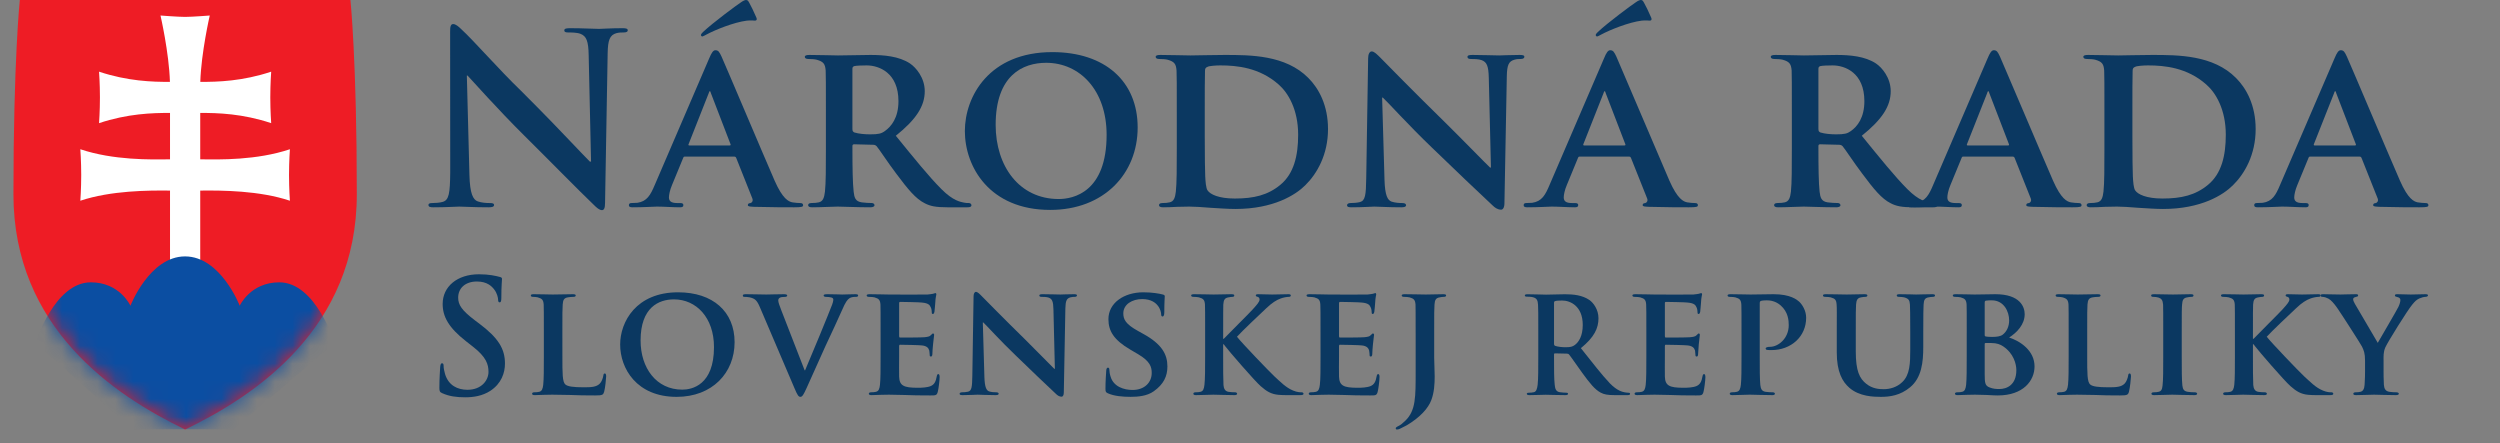 <svg width="141" height="25" viewBox="0 0 141 25" fill="none" xmlns="http://www.w3.org/2000/svg">
<rect x="0" y="0" width="141" height="25" fill="#808080" stroke="none"/>
<g clip-path="url(#clip0_5741_6610)">
<path d="M24.949 22.179C24.808 22.117 24.781 22.073 24.781 21.878C24.781 21.39 24.816 20.86 24.825 20.719C24.834 20.586 24.859 20.488 24.931 20.488C25.011 20.488 25.019 20.568 25.019 20.639C25.019 20.753 25.054 20.94 25.099 21.09C25.293 21.745 25.816 21.984 26.364 21.984C27.161 21.984 27.551 21.444 27.551 20.976C27.551 20.543 27.418 20.134 26.683 19.56L26.277 19.241C25.304 18.479 24.966 17.858 24.966 17.143C24.966 16.169 25.78 15.469 27.012 15.469C27.586 15.469 27.959 15.559 28.189 15.619C28.267 15.637 28.313 15.665 28.313 15.726C28.313 15.842 28.276 16.099 28.276 16.787C28.276 16.983 28.251 17.053 28.18 17.053C28.118 17.053 28.092 17.001 28.092 16.894C28.092 16.814 28.047 16.541 27.862 16.311C27.729 16.143 27.471 15.877 26.895 15.877C26.24 15.877 25.841 16.256 25.841 16.787C25.841 17.196 26.046 17.505 26.781 18.064L27.029 18.25C28.099 19.055 28.48 19.664 28.48 20.506C28.48 21.02 28.286 21.631 27.649 22.047C27.207 22.33 26.712 22.408 26.24 22.408C25.727 22.408 25.329 22.348 24.949 22.179Z" fill="#0B3861"/>
<path d="M31.719 20.098C31.719 21.063 31.719 21.543 31.886 21.684C32.019 21.798 32.32 21.843 32.922 21.843C33.339 21.843 33.638 21.834 33.833 21.631C33.931 21.534 34.01 21.321 34.029 21.179C34.038 21.109 34.053 21.063 34.117 21.063C34.171 21.063 34.187 21.144 34.187 21.232C34.187 21.321 34.136 21.878 34.073 22.099C34.02 22.268 33.984 22.303 33.577 22.303C33.02 22.303 32.568 22.296 32.177 22.277C31.788 22.268 31.46 22.26 31.142 22.26C31.054 22.26 30.886 22.268 30.7 22.268C30.514 22.277 30.32 22.285 30.162 22.285C30.063 22.285 30.01 22.26 30.01 22.206C30.01 22.171 30.036 22.125 30.133 22.125C30.249 22.125 30.337 22.117 30.409 22.099C30.567 22.064 30.612 21.922 30.638 21.701C30.673 21.384 30.673 20.79 30.673 20.098V18.77C30.673 17.63 30.673 17.417 30.664 17.178C30.647 16.921 30.576 16.84 30.328 16.77C30.265 16.754 30.168 16.743 30.07 16.743C29.982 16.743 29.938 16.717 29.938 16.663C29.938 16.611 29.991 16.593 30.107 16.593C30.47 16.593 30.965 16.611 31.178 16.611C31.363 16.611 32.001 16.593 32.302 16.593C32.417 16.593 32.471 16.611 32.471 16.663C32.471 16.717 32.426 16.743 32.328 16.743C32.239 16.743 32.115 16.754 32.028 16.77C31.814 16.806 31.753 16.913 31.736 17.178C31.718 17.417 31.718 17.63 31.718 18.77L31.719 20.098Z" fill="#0B3861"/>
<path d="M40.269 19.576C40.269 17.913 39.269 16.885 38.011 16.885C37.145 16.885 36.129 17.345 36.129 19.204C36.129 20.753 37.013 21.976 38.482 21.976C39.031 21.976 40.269 21.717 40.269 19.576ZM34.977 19.434C34.977 18.152 35.879 16.486 38.242 16.486C40.208 16.486 41.431 17.577 41.431 19.301C41.431 21.028 40.172 22.383 38.163 22.383C35.896 22.383 34.977 20.771 34.977 19.434Z" fill="#0B3861"/>
<path d="M42.859 17.329C42.683 16.912 42.567 16.84 42.284 16.77C42.17 16.744 42.044 16.744 41.982 16.744C41.911 16.744 41.895 16.708 41.895 16.663C41.895 16.602 41.972 16.593 42.088 16.593C42.504 16.593 42.949 16.611 43.222 16.611C43.417 16.611 43.825 16.593 44.213 16.593C44.31 16.593 44.399 16.611 44.399 16.663C44.399 16.717 44.347 16.744 44.276 16.744C44.152 16.744 44.038 16.754 43.974 16.797C43.921 16.832 43.894 16.877 43.894 16.948C43.894 17.045 43.966 17.249 44.071 17.514L45.381 20.885H45.408C45.744 20.108 46.743 17.681 46.931 17.185C46.966 17.09 47 16.974 47 16.912C47 16.832 46.966 16.806 46.896 16.78C46.806 16.754 46.683 16.744 46.585 16.744C46.515 16.744 46.452 16.717 46.452 16.663C46.452 16.611 46.525 16.593 46.673 16.593C47.066 16.593 47.408 16.611 47.506 16.611C47.64 16.611 48.002 16.593 48.242 16.593C48.339 16.593 48.4 16.611 48.4 16.663C48.4 16.717 48.356 16.744 48.276 16.744C48.197 16.744 48.029 16.736 47.895 16.832C47.798 16.903 47.692 17.017 47.489 17.497C47.179 18.204 46.974 18.612 46.55 19.532C46.054 20.63 45.691 21.454 45.515 21.834C45.32 22.268 45.25 22.382 45.143 22.382C45.037 22.382 44.975 22.285 44.825 21.933L42.859 17.329Z" fill="#0B3861"/>
<path d="M49.665 18.771C49.665 17.63 49.665 17.417 49.658 17.178C49.639 16.921 49.568 16.841 49.322 16.771C49.26 16.754 49.127 16.744 49.012 16.744C48.932 16.744 48.879 16.718 48.879 16.663C48.879 16.612 48.94 16.593 49.056 16.593C49.462 16.593 49.958 16.612 50.18 16.612C50.428 16.612 52.154 16.62 52.304 16.612C52.445 16.602 52.57 16.576 52.632 16.567C52.677 16.558 52.719 16.531 52.756 16.531C52.8 16.531 52.81 16.567 52.81 16.602C52.81 16.656 52.764 16.744 52.748 17.09C52.739 17.168 52.719 17.497 52.703 17.585C52.693 17.621 52.677 17.709 52.615 17.709C52.561 17.709 52.552 17.673 52.552 17.611C52.552 17.56 52.543 17.425 52.498 17.339C52.437 17.204 52.376 17.099 51.986 17.063C51.853 17.045 50.923 17.027 50.766 17.027C50.73 17.027 50.711 17.053 50.711 17.099V18.957C50.711 19.002 50.721 19.038 50.766 19.038C50.941 19.038 51.952 19.038 52.129 19.02C52.313 19.002 52.428 18.984 52.498 18.906C52.561 18.851 52.587 18.807 52.623 18.807C52.658 18.807 52.685 18.841 52.685 18.887C52.685 18.93 52.667 19.055 52.623 19.434C52.605 19.586 52.587 19.887 52.587 19.94C52.587 20.003 52.579 20.108 52.508 20.108C52.456 20.108 52.437 20.083 52.437 20.046C52.428 19.966 52.428 19.869 52.411 19.771C52.366 19.62 52.269 19.506 51.977 19.48C51.835 19.462 50.95 19.444 50.756 19.444C50.721 19.444 50.711 19.48 50.711 19.524V20.126C50.711 20.382 50.702 21.02 50.711 21.242C50.73 21.754 50.968 21.87 51.765 21.87C51.968 21.87 52.296 21.86 52.498 21.772C52.693 21.684 52.783 21.525 52.836 21.214C52.853 21.135 52.871 21.099 52.924 21.099C52.985 21.099 52.995 21.197 52.995 21.276C52.995 21.445 52.933 21.959 52.888 22.109C52.836 22.303 52.764 22.303 52.472 22.303C51.889 22.303 51.42 22.296 51.038 22.278C50.659 22.268 50.367 22.26 50.136 22.26C50.049 22.26 49.88 22.268 49.692 22.268C49.508 22.277 49.314 22.285 49.153 22.285C49.056 22.285 49.001 22.259 49.001 22.206C49.001 22.171 49.03 22.125 49.127 22.125C49.241 22.125 49.329 22.117 49.4 22.099C49.561 22.064 49.606 21.922 49.63 21.701C49.665 21.384 49.665 20.79 49.665 20.098V18.77L49.665 18.771Z" fill="#0B3861"/>
<path d="M55.52 21.259C55.538 21.843 55.635 22.02 55.785 22.074C55.918 22.117 56.069 22.126 56.193 22.126C56.282 22.126 56.325 22.161 56.325 22.206C56.325 22.268 56.255 22.285 56.149 22.285C55.643 22.285 55.281 22.26 55.138 22.26C55.068 22.26 54.696 22.285 54.298 22.285C54.192 22.285 54.121 22.278 54.121 22.206C54.121 22.162 54.175 22.126 54.246 22.126C54.352 22.126 54.492 22.117 54.599 22.091C54.803 22.039 54.829 21.833 54.84 21.179L54.909 16.717C54.909 16.567 54.962 16.461 55.041 16.461C55.138 16.461 55.247 16.576 55.377 16.708C55.476 16.806 56.645 18.001 57.778 19.108C58.307 19.628 59.345 20.692 59.459 20.799H59.495L59.414 17.453C59.406 16.992 59.336 16.858 59.148 16.787C59.033 16.743 58.848 16.743 58.742 16.743C58.646 16.743 58.618 16.708 58.618 16.663C58.618 16.602 58.697 16.593 58.814 16.593C59.219 16.593 59.636 16.611 59.805 16.611C59.893 16.611 60.184 16.593 60.565 16.593C60.672 16.593 60.742 16.602 60.742 16.663C60.742 16.708 60.698 16.743 60.609 16.743C60.531 16.743 60.468 16.743 60.371 16.771C60.158 16.832 60.098 16.965 60.087 17.391L59.999 22.135C59.999 22.303 59.937 22.374 59.876 22.374C59.741 22.374 59.636 22.295 59.556 22.216C59.07 21.763 58.096 20.835 57.283 20.045C56.431 19.233 55.608 18.318 55.458 18.186H55.431L55.52 21.259Z" fill="#0B3861"/>
<path d="M62.496 22.187C62.374 22.135 62.348 22.099 62.348 21.933C62.348 21.525 62.381 21.055 62.39 20.93C62.39 20.815 62.426 20.735 62.487 20.735C62.559 20.735 62.569 20.807 62.569 20.86C62.569 20.959 62.594 21.117 62.64 21.25C62.807 21.808 63.391 21.994 63.878 21.994C64.552 21.994 64.957 21.568 64.957 21.036C64.957 20.709 64.878 20.382 64.188 19.976L63.737 19.711C62.815 19.168 62.515 18.664 62.515 18.001C62.515 17.079 63.4 16.486 64.481 16.486C64.984 16.486 65.382 16.557 65.586 16.611C65.657 16.63 65.693 16.655 65.693 16.708C65.693 16.806 65.667 17.017 65.667 17.611C65.667 17.771 65.63 17.851 65.569 17.851C65.515 17.851 65.488 17.806 65.488 17.718C65.488 17.648 65.454 17.417 65.285 17.222C65.171 17.079 64.922 16.868 64.418 16.868C63.86 16.868 63.355 17.161 63.355 17.673C63.355 18.009 63.479 18.277 64.18 18.664L64.498 18.841C65.524 19.407 65.842 19.984 65.842 20.665C65.842 21.223 65.63 21.675 65.064 22.073C64.693 22.338 64.18 22.382 63.763 22.382C63.31 22.382 62.835 22.338 62.496 22.187Z" fill="#0B3861"/>
<path d="M68.986 19.108H69.021C69.286 18.824 70.421 17.709 70.65 17.453C70.872 17.204 71.04 17.027 71.04 16.895C71.04 16.814 71.004 16.762 70.933 16.743C70.862 16.726 70.827 16.708 70.827 16.663C70.827 16.611 70.872 16.593 70.953 16.593C71.12 16.593 71.545 16.611 71.757 16.611C71.995 16.611 72.43 16.593 72.669 16.593C72.748 16.593 72.802 16.611 72.802 16.663C72.802 16.718 72.757 16.743 72.686 16.743C72.57 16.743 72.375 16.78 72.235 16.833C71.987 16.921 71.739 17.079 71.411 17.392C71.163 17.621 70.005 18.719 69.765 18.992C70.039 19.347 71.572 20.94 71.872 21.223C72.217 21.534 72.518 21.86 72.934 22.028C73.165 22.125 73.326 22.125 73.412 22.125C73.473 22.125 73.519 22.162 73.519 22.206C73.519 22.26 73.473 22.285 73.332 22.285H72.651C72.421 22.285 72.278 22.285 72.111 22.268C71.694 22.232 71.439 22.074 71.102 21.779C70.766 21.488 69.27 19.755 69.1 19.524L69.021 19.418H68.986V20.098C68.986 20.79 68.986 21.384 69.004 21.711C69.021 21.923 69.093 22.065 69.286 22.099C69.392 22.117 69.57 22.125 69.668 22.125C69.731 22.125 69.774 22.171 69.774 22.206C69.774 22.26 69.712 22.285 69.623 22.285C69.188 22.285 68.633 22.26 68.436 22.26C68.261 22.26 67.765 22.285 67.454 22.285C67.358 22.285 67.305 22.26 67.305 22.206C67.305 22.171 67.33 22.125 67.429 22.125C67.542 22.125 67.632 22.117 67.703 22.099C67.863 22.065 67.905 21.923 67.931 21.701C67.969 21.384 67.969 20.79 67.969 20.098V18.771C67.969 17.63 67.969 17.417 67.96 17.178C67.943 16.921 67.871 16.84 67.623 16.771C67.562 16.754 67.429 16.743 67.314 16.743C67.234 16.743 67.18 16.718 67.18 16.663C67.18 16.611 67.242 16.593 67.358 16.593C67.765 16.593 68.261 16.611 68.446 16.611C68.633 16.611 69.188 16.593 69.447 16.593C69.562 16.593 69.614 16.611 69.614 16.663C69.614 16.718 69.57 16.743 69.51 16.743C69.428 16.743 69.384 16.754 69.286 16.771C69.074 16.806 69.013 16.913 68.994 17.178C68.987 17.417 68.987 17.63 68.987 18.771L68.986 19.108Z" fill="#0B3861"/>
<path d="M74.477 18.771C74.477 17.63 74.477 17.417 74.467 17.178C74.451 16.921 74.379 16.841 74.13 16.771C74.069 16.754 73.936 16.744 73.821 16.744C73.743 16.744 73.688 16.718 73.688 16.663C73.688 16.612 73.75 16.593 73.865 16.593C74.273 16.593 74.768 16.612 74.99 16.612C75.238 16.612 76.964 16.62 77.115 16.612C77.257 16.602 77.38 16.576 77.442 16.567C77.486 16.558 77.531 16.531 77.566 16.531C77.61 16.531 77.619 16.567 77.619 16.602C77.619 16.656 77.574 16.744 77.558 17.09C77.549 17.168 77.531 17.497 77.512 17.585C77.504 17.621 77.486 17.709 77.425 17.709C77.371 17.709 77.363 17.673 77.363 17.611C77.363 17.56 77.353 17.425 77.308 17.339C77.246 17.204 77.184 17.099 76.795 17.063C76.662 17.045 75.733 17.027 75.573 17.027C75.54 17.027 75.521 17.053 75.521 17.099V18.957C75.521 19.002 75.529 19.038 75.573 19.038C75.753 19.038 76.759 19.038 76.938 19.02C77.122 19.002 77.239 18.984 77.308 18.906C77.371 18.851 77.398 18.807 77.433 18.807C77.469 18.807 77.496 18.841 77.496 18.887C77.496 18.93 77.478 19.055 77.433 19.434C77.414 19.586 77.398 19.887 77.398 19.94C77.398 20.003 77.389 20.108 77.317 20.108C77.265 20.108 77.246 20.083 77.246 20.046C77.24 19.966 77.24 19.869 77.219 19.771C77.175 19.62 77.078 19.506 76.786 19.48C76.645 19.462 75.76 19.444 75.566 19.444C75.53 19.444 75.521 19.48 75.521 19.524V20.126C75.521 20.382 75.511 21.02 75.521 21.242C75.54 21.754 75.777 21.87 76.575 21.87C76.779 21.87 77.107 21.86 77.308 21.772C77.504 21.684 77.592 21.525 77.645 21.214C77.662 21.135 77.681 21.099 77.733 21.099C77.797 21.099 77.805 21.197 77.805 21.276C77.805 21.445 77.743 21.959 77.698 22.109C77.645 22.303 77.574 22.303 77.283 22.303C76.699 22.303 76.23 22.296 75.849 22.278C75.469 22.268 75.176 22.26 74.945 22.26C74.857 22.26 74.688 22.268 74.503 22.268C74.317 22.277 74.122 22.285 73.963 22.285C73.865 22.285 73.813 22.259 73.813 22.206C73.813 22.171 73.84 22.125 73.936 22.125C74.051 22.125 74.14 22.117 74.211 22.099C74.37 22.064 74.413 21.922 74.44 21.701C74.478 21.384 74.478 20.79 74.478 20.098L74.477 18.771Z" fill="#0B3861"/>
<path d="M79.842 18.771C79.842 17.63 79.842 17.417 79.835 17.178C79.816 16.921 79.745 16.84 79.5 16.771C79.435 16.754 79.303 16.743 79.188 16.743C79.108 16.743 79.055 16.718 79.055 16.663C79.055 16.611 79.117 16.593 79.233 16.593C79.64 16.593 80.206 16.611 80.411 16.611C80.596 16.611 81.091 16.593 81.402 16.593C81.507 16.593 81.561 16.611 81.561 16.663C81.561 16.718 81.518 16.743 81.418 16.743C81.34 16.743 81.286 16.754 81.198 16.771C80.985 16.806 80.923 16.913 80.906 17.178C80.888 17.417 80.888 17.63 80.888 18.771V20.17C80.888 20.488 80.916 20.852 80.916 21.231C80.916 21.657 80.888 22.135 80.728 22.559C80.561 23.021 80.083 23.551 79.33 23.993C79.233 24.048 79.108 24.11 78.941 24.189C78.886 24.216 78.816 24.225 78.78 24.225C78.746 24.225 78.719 24.189 78.719 24.154C78.719 24.118 78.754 24.083 78.886 24.02C78.993 23.967 79.108 23.878 79.26 23.728C79.853 23.152 79.843 22.408 79.843 20.93V18.771L79.842 18.771Z" fill="#0B3861"/>
<path d="M87.647 19.372C87.647 19.456 87.663 19.485 87.715 19.508C87.873 19.56 88.099 19.584 88.287 19.584C88.587 19.584 88.687 19.553 88.822 19.456C89.047 19.29 89.267 18.943 89.267 18.327C89.267 17.258 88.559 16.95 88.114 16.95C87.927 16.95 87.791 16.957 87.715 16.98C87.663 16.995 87.647 17.025 87.647 17.086V19.372ZM86.759 18.777C86.759 17.633 86.759 17.424 86.745 17.183C86.73 16.927 86.67 16.807 86.42 16.754C86.361 16.739 86.232 16.732 86.128 16.732C86.045 16.732 86 16.717 86 16.664C86 16.611 86.052 16.596 86.166 16.596C86.564 16.596 87.038 16.618 87.197 16.618C87.452 16.618 88.024 16.596 88.257 16.596C88.731 16.596 89.235 16.641 89.642 16.92C89.853 17.064 90.154 17.445 90.154 17.95C90.154 18.508 89.92 19.019 89.161 19.636C89.831 20.479 90.349 21.148 90.793 21.616C91.215 22.052 91.524 22.105 91.636 22.127C91.719 22.142 91.787 22.15 91.846 22.15C91.907 22.15 91.936 22.173 91.936 22.211C91.936 22.271 91.885 22.285 91.794 22.285H91.08C90.659 22.285 90.47 22.247 90.275 22.142C89.95 21.97 89.665 21.616 89.243 21.035C88.943 20.622 88.596 20.112 88.497 19.997C88.461 19.953 88.416 19.945 88.362 19.945L87.708 19.93C87.67 19.93 87.647 19.945 87.647 19.991V20.096C87.647 20.795 87.647 21.389 87.686 21.707C87.708 21.924 87.753 22.09 87.98 22.121C88.093 22.135 88.257 22.15 88.347 22.15C88.408 22.15 88.437 22.173 88.437 22.211C88.437 22.264 88.384 22.285 88.287 22.285C87.851 22.285 87.293 22.264 87.18 22.264C87.038 22.264 86.564 22.285 86.261 22.285C86.166 22.285 86.112 22.264 86.112 22.211C86.112 22.173 86.142 22.15 86.232 22.15C86.345 22.15 86.437 22.135 86.505 22.121C86.653 22.09 86.692 21.924 86.723 21.707C86.759 21.389 86.759 20.795 86.759 20.103L86.759 18.777Z" fill="#0B3861"/>
<path d="M92.854 18.771C92.854 17.63 92.854 17.417 92.844 17.178C92.828 16.921 92.757 16.841 92.51 16.771C92.447 16.754 92.314 16.744 92.2 16.744C92.119 16.744 92.066 16.718 92.066 16.663C92.066 16.612 92.129 16.593 92.245 16.593C92.65 16.593 93.146 16.612 93.367 16.612C93.615 16.612 95.341 16.62 95.492 16.612C95.635 16.602 95.758 16.576 95.82 16.567C95.865 16.558 95.908 16.531 95.943 16.531C95.988 16.531 95.997 16.567 95.997 16.602C95.997 16.656 95.951 16.744 95.935 17.09C95.925 17.168 95.908 17.497 95.891 17.585C95.881 17.621 95.865 17.709 95.802 17.709C95.749 17.709 95.74 17.673 95.74 17.611C95.74 17.56 95.73 17.425 95.687 17.339C95.626 17.204 95.562 17.099 95.174 17.063C95.04 17.045 94.112 17.027 93.953 17.027C93.917 17.027 93.899 17.053 93.899 17.099V18.957C93.899 19.002 93.908 19.038 93.953 19.038C94.129 19.038 95.138 19.038 95.315 19.02C95.502 19.002 95.615 18.984 95.687 18.906C95.749 18.851 95.775 18.807 95.81 18.807C95.845 18.807 95.871 18.841 95.871 18.887C95.871 18.93 95.856 19.055 95.81 19.434C95.795 19.586 95.775 19.887 95.775 19.94C95.775 20.003 95.767 20.108 95.697 20.108C95.643 20.108 95.626 20.083 95.626 20.046C95.615 19.966 95.615 19.869 95.6 19.771C95.554 19.62 95.456 19.506 95.164 19.48C95.023 19.462 94.137 19.444 93.942 19.444C93.908 19.444 93.899 19.48 93.899 19.524V20.126C93.899 20.382 93.891 21.02 93.899 21.242C93.916 21.754 94.156 21.87 94.953 21.87C95.155 21.87 95.483 21.86 95.687 21.772C95.881 21.684 95.971 21.525 96.023 21.214C96.042 21.135 96.059 21.099 96.112 21.099C96.172 21.099 96.184 21.197 96.184 21.276C96.184 21.445 96.12 21.959 96.075 22.109C96.023 22.303 95.951 22.303 95.66 22.303C95.076 22.303 94.606 22.296 94.227 22.278C93.847 22.268 93.554 22.26 93.325 22.26C93.236 22.26 93.066 22.268 92.88 22.268C92.695 22.277 92.501 22.285 92.342 22.285C92.245 22.285 92.189 22.259 92.189 22.206C92.189 22.171 92.217 22.125 92.314 22.125C92.429 22.125 92.518 22.117 92.589 22.099C92.748 22.064 92.792 21.922 92.818 21.701C92.854 21.384 92.854 20.79 92.854 20.098L92.854 18.771Z" fill="#0B3861"/>
<path d="M98.221 18.771C98.221 17.63 98.221 17.417 98.212 17.178C98.194 16.921 98.125 16.841 97.874 16.771C97.813 16.754 97.68 16.744 97.566 16.744C97.485 16.744 97.434 16.718 97.434 16.663C97.434 16.611 97.495 16.593 97.612 16.593C98.017 16.593 98.514 16.611 98.733 16.611C99.053 16.611 99.674 16.593 100.028 16.593C101 16.593 101.354 16.913 101.478 17.018C101.646 17.178 101.867 17.514 101.867 17.922C101.867 18.983 101.019 19.745 99.91 19.745C99.876 19.745 99.715 19.745 99.681 19.736C99.637 19.736 99.583 19.711 99.583 19.657C99.583 19.594 99.674 19.56 99.841 19.56C100.274 19.56 100.885 19.107 100.885 18.337C100.885 18.089 100.858 17.594 100.425 17.222C100.142 16.974 99.823 16.938 99.644 16.938C99.531 16.938 99.38 16.948 99.31 16.974C99.266 16.991 99.249 17.034 99.249 17.115V20.098C99.249 20.79 99.249 21.384 99.282 21.711C99.31 21.922 99.353 22.064 99.583 22.099C99.7 22.117 99.867 22.125 99.982 22.125C100.07 22.125 100.106 22.171 100.106 22.206C100.106 22.259 100.043 22.285 99.965 22.285C99.442 22.285 98.893 22.259 98.689 22.259C98.514 22.259 98.017 22.285 97.707 22.285C97.612 22.285 97.557 22.259 97.557 22.206C97.557 22.171 97.583 22.125 97.68 22.125C97.795 22.125 97.885 22.116 97.954 22.099C98.114 22.064 98.159 21.922 98.185 21.701C98.221 21.384 98.221 20.79 98.221 20.098V18.77V18.771Z" fill="#0B3861"/>
<path d="M103.594 18.77C103.594 17.63 103.603 17.417 103.585 17.178C103.568 16.913 103.499 16.84 103.25 16.77C103.188 16.754 103.055 16.743 102.948 16.743C102.86 16.743 102.816 16.717 102.816 16.663C102.816 16.611 102.868 16.593 102.984 16.593C103.4 16.593 103.923 16.611 104.153 16.611C104.348 16.611 104.869 16.593 105.152 16.593C105.267 16.593 105.321 16.611 105.321 16.663C105.321 16.717 105.275 16.743 105.197 16.743C105.107 16.743 105.065 16.754 104.968 16.77C104.763 16.806 104.702 16.913 104.682 17.178C104.666 17.417 104.666 17.63 104.666 18.77V19.825C104.666 20.922 104.878 21.348 105.26 21.649C105.605 21.923 105.974 21.95 106.242 21.95C106.578 21.95 106.976 21.85 107.286 21.551C107.72 21.144 107.738 20.488 107.738 19.719V18.77C107.738 17.63 107.729 17.417 107.72 17.178C107.703 16.921 107.64 16.84 107.393 16.77C107.33 16.754 107.198 16.743 107.108 16.743C107.02 16.743 106.976 16.717 106.976 16.663C106.976 16.611 107.03 16.593 107.135 16.593C107.534 16.593 108.057 16.611 108.065 16.611C108.154 16.611 108.675 16.593 108.978 16.593C109.083 16.593 109.135 16.611 109.135 16.663C109.135 16.717 109.091 16.743 109.003 16.743C108.914 16.743 108.87 16.754 108.772 16.77C108.561 16.806 108.507 16.913 108.491 17.178C108.48 17.417 108.472 17.63 108.472 18.77V19.576C108.472 20.417 108.384 21.303 107.729 21.843C107.179 22.303 106.585 22.383 106.083 22.383C105.675 22.383 104.869 22.365 104.302 21.869C103.905 21.525 103.594 20.966 103.594 19.877L103.594 18.77Z" fill="#0B3861"/>
<path d="M111.937 21.109C111.937 21.605 111.962 21.754 112.209 21.85C112.412 21.932 112.59 21.941 112.766 21.941C113.184 21.941 113.722 21.711 113.722 20.878C113.722 20.533 113.573 19.939 112.989 19.542C112.829 19.427 112.616 19.347 112.314 19.347H111.978C111.953 19.347 111.937 19.354 111.937 19.401L111.937 21.109ZM111.937 18.895C111.937 18.957 111.962 18.966 111.989 18.976C112.059 18.992 112.173 19.002 112.352 19.002C112.606 19.002 112.829 18.976 112.961 18.869C113.164 18.709 113.316 18.436 113.316 18.072C113.316 17.568 113.015 16.939 112.341 16.939C112.235 16.939 112.086 16.939 112.005 16.957C111.953 16.965 111.937 17.001 111.937 17.08L111.937 18.895ZM110.924 18.77C110.924 17.63 110.924 17.417 110.916 17.178C110.898 16.921 110.827 16.84 110.58 16.77C110.518 16.754 110.385 16.743 110.271 16.743C110.19 16.743 110.137 16.717 110.137 16.663C110.137 16.611 110.199 16.593 110.314 16.593C110.72 16.593 111.217 16.611 111.368 16.611C111.756 16.611 112.271 16.593 112.536 16.593C113.943 16.593 114.192 17.319 114.192 17.718C114.192 18.303 113.758 18.753 113.316 19.037C113.952 19.241 114.748 19.78 114.748 20.665C114.748 21.472 114.111 22.303 112.677 22.303C112.59 22.303 112.325 22.296 112.059 22.277C111.792 22.268 111.518 22.26 111.394 22.26C111.305 22.26 111.136 22.268 110.952 22.268C110.764 22.278 110.571 22.285 110.412 22.285C110.314 22.285 110.26 22.26 110.26 22.206C110.26 22.171 110.288 22.126 110.385 22.126C110.5 22.126 110.589 22.118 110.66 22.099C110.82 22.065 110.862 21.923 110.89 21.702C110.923 21.384 110.923 20.79 110.923 20.098V18.771L110.924 18.77Z" fill="#0B3861"/>
<path d="M117.718 20.098C117.718 21.063 117.718 21.543 117.885 21.684C118.018 21.798 118.318 21.843 118.92 21.843C119.337 21.843 119.638 21.834 119.833 21.631C119.929 21.534 120.01 21.321 120.028 21.179C120.036 21.109 120.055 21.063 120.116 21.063C120.169 21.063 120.187 21.144 120.187 21.232C120.187 21.321 120.133 21.878 120.072 22.099C120.02 22.268 119.983 22.303 119.575 22.303C119.017 22.303 118.567 22.296 118.178 22.277C117.787 22.268 117.461 22.26 117.142 22.26C117.053 22.26 116.885 22.268 116.699 22.268C116.513 22.277 116.319 22.285 116.159 22.285C116.062 22.285 116.009 22.26 116.009 22.206C116.009 22.171 116.036 22.125 116.132 22.125C116.247 22.125 116.336 22.117 116.406 22.099C116.567 22.064 116.61 21.922 116.636 21.701C116.672 21.384 116.672 20.79 116.672 20.098V18.77C116.672 17.63 116.672 17.417 116.664 17.178C116.644 16.921 116.575 16.84 116.327 16.77C116.265 16.754 116.169 16.743 116.071 16.743C115.982 16.743 115.938 16.717 115.938 16.663C115.938 16.611 115.991 16.593 116.106 16.593C116.469 16.593 116.963 16.611 117.177 16.611C117.363 16.611 118 16.593 118.3 16.593C118.416 16.593 118.47 16.611 118.47 16.663C118.47 16.717 118.425 16.743 118.328 16.743C118.239 16.743 118.115 16.754 118.027 16.77C117.814 16.806 117.753 16.913 117.734 17.178C117.718 17.417 117.718 17.63 117.718 18.77L117.718 20.098Z" fill="#0B3861"/>
<path d="M122.006 18.77C122.006 17.63 122.006 17.417 121.998 17.178C121.979 16.921 121.9 16.832 121.73 16.78C121.642 16.754 121.545 16.743 121.448 16.743C121.368 16.743 121.324 16.726 121.324 16.655C121.324 16.611 121.386 16.593 121.51 16.593C121.801 16.593 122.334 16.611 122.555 16.611C122.75 16.611 123.254 16.593 123.555 16.593C123.653 16.593 123.714 16.611 123.714 16.655C123.714 16.726 123.67 16.743 123.591 16.743C123.511 16.743 123.448 16.754 123.361 16.771C123.147 16.806 123.086 16.913 123.069 17.178C123.05 17.417 123.05 17.63 123.05 18.77V20.098C123.05 20.825 123.05 21.427 123.086 21.745C123.112 21.95 123.166 22.065 123.396 22.099C123.503 22.117 123.679 22.126 123.796 22.126C123.882 22.126 123.919 22.171 123.919 22.206C123.919 22.26 123.856 22.285 123.767 22.285C123.254 22.285 122.723 22.26 122.512 22.26C122.334 22.26 121.801 22.285 121.492 22.285C121.395 22.285 121.341 22.26 121.341 22.206C121.341 22.171 121.368 22.126 121.466 22.126C121.58 22.126 121.668 22.117 121.739 22.099C121.9 22.065 121.945 21.959 121.969 21.737C122.006 21.427 122.006 20.825 122.006 20.098L122.006 18.77Z" fill="#0B3861"/>
<path d="M127.066 19.108H127.102C127.368 18.824 128.499 17.709 128.732 17.453C128.952 17.204 129.121 17.027 129.121 16.895C129.121 16.814 129.085 16.762 129.014 16.743C128.942 16.726 128.909 16.708 128.909 16.663C128.909 16.611 128.952 16.593 129.032 16.593C129.201 16.593 129.623 16.611 129.839 16.611C130.075 16.611 130.509 16.593 130.749 16.593C130.828 16.593 130.881 16.611 130.881 16.663C130.881 16.718 130.837 16.743 130.767 16.743C130.652 16.743 130.457 16.78 130.315 16.833C130.068 16.921 129.818 17.079 129.492 17.392C129.245 17.621 128.084 18.719 127.844 18.992C128.119 19.347 129.65 20.94 129.952 21.223C130.299 21.534 130.598 21.86 131.015 22.028C131.245 22.125 131.404 22.125 131.491 22.125C131.554 22.125 131.598 22.162 131.598 22.206C131.598 22.26 131.554 22.285 131.413 22.285H130.73C130.501 22.285 130.359 22.285 130.192 22.268C129.775 22.232 129.518 22.074 129.183 21.779C128.845 21.488 127.35 19.755 127.181 19.524L127.102 19.418H127.066V20.098C127.066 20.79 127.066 21.384 127.084 21.711C127.102 21.923 127.173 22.065 127.368 22.099C127.473 22.117 127.65 22.125 127.748 22.125C127.809 22.125 127.854 22.171 127.854 22.206C127.854 22.26 127.792 22.285 127.704 22.285C127.27 22.285 126.713 22.26 126.517 22.26C126.342 22.26 125.845 22.285 125.534 22.285C125.438 22.285 125.385 22.26 125.385 22.206C125.385 22.171 125.411 22.125 125.509 22.125C125.625 22.125 125.711 22.117 125.783 22.099C125.942 22.065 125.987 21.923 126.014 21.701C126.049 21.384 126.049 20.79 126.049 20.098V18.771C126.049 17.63 126.049 17.417 126.041 17.178C126.023 16.921 125.952 16.84 125.702 16.771C125.64 16.754 125.509 16.743 125.394 16.743C125.314 16.743 125.262 16.718 125.262 16.663C125.262 16.611 125.323 16.593 125.438 16.593C125.845 16.593 126.342 16.611 126.526 16.611C126.713 16.611 127.27 16.593 127.527 16.593C127.642 16.593 127.695 16.611 127.695 16.663C127.695 16.718 127.65 16.743 127.588 16.743C127.509 16.743 127.465 16.754 127.368 16.771C127.155 16.806 127.093 16.913 127.075 17.178C127.066 17.417 127.066 17.63 127.066 18.771L127.066 19.108Z" fill="#0B3861"/>
<path d="M133.388 20.329C133.388 19.922 133.32 19.763 133.213 19.542C133.159 19.427 132.097 17.77 131.822 17.373C131.628 17.098 131.469 16.921 131.318 16.84C131.219 16.788 131.088 16.743 130.992 16.743C130.928 16.743 130.875 16.718 130.875 16.663C130.875 16.611 130.928 16.593 131.026 16.593C131.158 16.593 131.743 16.611 131.999 16.611C132.168 16.611 132.531 16.593 132.885 16.593C132.957 16.593 132.999 16.611 132.999 16.663C132.999 16.726 132.946 16.726 132.824 16.762C132.761 16.78 132.718 16.814 132.718 16.877C132.718 16.939 132.752 17.027 132.814 17.134C132.957 17.362 133.974 19.125 134.106 19.337C134.205 19.16 135.15 17.55 135.265 17.319C135.345 17.152 135.381 17.018 135.381 16.921C135.381 16.851 135.345 16.78 135.212 16.754C135.142 16.736 135.072 16.726 135.072 16.663C135.072 16.611 135.115 16.593 135.204 16.593C135.462 16.593 135.735 16.611 135.964 16.611C136.133 16.611 136.647 16.593 136.798 16.593C136.885 16.593 136.939 16.611 136.939 16.656C136.939 16.708 136.876 16.743 136.788 16.743C136.71 16.743 136.568 16.78 136.451 16.833C136.284 16.913 136.213 16.983 136.046 17.186C135.789 17.489 134.675 19.275 134.532 19.594C134.415 19.869 134.433 20.098 134.433 20.348V20.949C134.433 21.073 134.434 21.384 134.451 21.701C134.469 21.923 134.539 22.065 134.77 22.099C134.885 22.117 135.054 22.126 135.16 22.126C135.248 22.126 135.295 22.171 135.295 22.206C135.295 22.26 135.23 22.285 135.123 22.285C134.638 22.285 134.115 22.26 133.902 22.26C133.708 22.26 133.185 22.285 132.893 22.285C132.788 22.285 132.726 22.268 132.726 22.206C132.726 22.171 132.761 22.126 132.85 22.126C132.956 22.126 133.054 22.117 133.123 22.099C133.284 22.065 133.346 21.923 133.363 21.701C133.388 21.384 133.388 21.073 133.388 20.949L133.388 20.329Z" fill="#0B3861"/>
<path d="M42.647 0.963C42.727 1.122 42.647 1.164 42.581 1.164C42.514 1.164 42.395 1.137 42.125 1.164C41.39 1.256 40.334 1.683 39.84 1.95C39.734 2.006 39.64 2.058 39.612 2.058C39.586 2.058 39.533 2.031 39.533 1.978C39.533 1.924 39.586 1.87 39.652 1.804C40.187 1.295 41.592 0.255 41.806 0.121C41.94 0.026 42.033 9.34601e-05 42.072 9.34601e-05C42.166 9.34601e-05 42.193 0.041 42.26 0.16C42.367 0.347 42.486 0.601 42.647 0.963ZM41.15 8.204C41.204 8.204 41.217 8.178 41.204 8.138L40.094 5.251C40.08 5.212 40.066 5.143 40.04 5.143C40 5.143 39.987 5.212 39.973 5.251L38.838 8.125C38.81 8.178 38.838 8.204 38.877 8.204H41.15ZM38.637 8.832C38.569 8.832 38.556 8.845 38.529 8.913L37.901 10.437C37.781 10.716 37.728 10.996 37.728 11.13C37.728 11.331 37.834 11.452 38.195 11.452H38.369C38.516 11.452 38.542 11.505 38.542 11.572C38.542 11.665 38.475 11.692 38.354 11.692C37.967 11.692 37.42 11.652 37.047 11.652C36.926 11.652 36.297 11.692 35.683 11.692C35.534 11.692 35.469 11.665 35.469 11.572C35.469 11.505 35.508 11.452 35.602 11.452C35.709 11.452 35.842 11.438 35.95 11.438C36.483 11.358 36.685 11.01 36.926 10.437L40 3.288C40.134 2.967 40.228 2.833 40.347 2.833C40.522 2.833 40.575 2.939 40.696 3.193C40.977 3.82 42.941 8.471 43.691 10.195C44.145 11.225 44.48 11.372 44.694 11.413C44.867 11.438 45.001 11.452 45.134 11.452C45.241 11.452 45.295 11.492 45.295 11.572C45.295 11.665 45.228 11.692 44.786 11.692C44.373 11.692 43.518 11.692 42.528 11.665C42.313 11.652 42.18 11.652 42.18 11.572C42.18 11.505 42.206 11.464 42.327 11.452C42.408 11.438 42.486 11.331 42.434 11.197L41.525 8.913C41.499 8.845 41.458 8.832 41.404 8.832L38.637 8.832Z" fill="#0B3861"/>
<path d="M48.076 7.268C48.076 7.39 48.104 7.429 48.184 7.47C48.438 7.55 48.786 7.577 49.081 7.577C49.548 7.577 49.709 7.536 49.908 7.39C50.27 7.136 50.673 6.641 50.673 5.706C50.673 4.102 49.575 3.689 48.882 3.689C48.586 3.689 48.305 3.701 48.184 3.728C48.104 3.755 48.076 3.794 48.076 3.889V7.268ZM46.581 6.386C46.581 4.664 46.581 4.342 46.568 3.982C46.541 3.594 46.434 3.473 46.058 3.368C45.964 3.342 45.765 3.327 45.591 3.327C45.47 3.327 45.391 3.288 45.391 3.206C45.391 3.126 45.485 3.099 45.657 3.099C46.273 3.099 47.021 3.127 47.263 3.127C47.664 3.127 48.733 3.099 49.094 3.099C49.844 3.099 50.699 3.167 51.325 3.581C51.661 3.807 52.156 4.383 52.156 5.143C52.156 5.985 51.676 6.733 50.524 7.657C51.568 8.939 52.396 9.969 53.106 10.676C53.761 11.331 54.174 11.385 54.363 11.426C54.483 11.452 54.548 11.451 54.641 11.451C54.737 11.451 54.789 11.518 54.789 11.572C54.789 11.665 54.708 11.692 54.561 11.692H53.439C52.784 11.692 52.462 11.626 52.156 11.464C51.648 11.213 51.207 10.676 50.55 9.795C50.083 9.18 49.589 8.418 49.441 8.244C49.374 8.178 49.307 8.165 49.228 8.165L48.172 8.138C48.117 8.138 48.077 8.165 48.077 8.231V8.392C48.077 9.447 48.091 10.329 48.146 10.81C48.184 11.143 48.238 11.358 48.6 11.413C48.773 11.438 49.027 11.451 49.175 11.451C49.268 11.451 49.322 11.518 49.322 11.572C49.322 11.652 49.228 11.692 49.081 11.692C48.398 11.692 47.423 11.652 47.249 11.652C47.021 11.652 46.273 11.692 45.805 11.692C45.657 11.692 45.578 11.652 45.578 11.572C45.578 11.518 45.618 11.451 45.765 11.451C45.938 11.451 46.073 11.438 46.179 11.413C46.42 11.358 46.487 11.143 46.527 10.81C46.581 10.329 46.581 9.434 46.581 8.392L46.581 6.386Z" fill="#0B3861"/>
<path d="M62.413 7.604C62.413 5.091 60.902 3.542 59.003 3.542C57.694 3.542 56.155 4.237 56.155 7.042C56.155 9.381 57.491 11.225 59.712 11.225C60.54 11.225 62.413 10.837 62.413 7.604ZM54.418 7.39C54.418 5.453 55.78 2.939 59.35 2.939C62.318 2.939 64.164 4.585 64.164 7.188C64.164 9.795 62.266 11.839 59.231 11.839C55.808 11.839 54.418 9.407 54.418 7.39Z" fill="#0B3861"/>
<path d="M67.948 7.643C67.948 8.845 67.962 9.715 67.975 9.941C67.988 10.222 68.015 10.622 68.11 10.743C68.256 10.958 68.722 11.197 69.646 11.197C70.715 11.197 71.505 11.009 72.213 10.423C72.975 9.795 73.216 8.78 73.216 7.603C73.216 6.16 72.64 5.225 72.119 4.77C71.036 3.808 69.754 3.689 68.83 3.689C68.589 3.689 68.202 3.715 68.11 3.768C68.001 3.808 67.962 3.863 67.962 3.995C67.948 4.383 67.948 5.318 67.948 6.214L67.948 7.643ZM66.371 6.387C66.371 4.665 66.371 4.342 66.357 3.982C66.331 3.594 66.223 3.473 65.849 3.368C65.756 3.342 65.553 3.327 65.381 3.327C65.26 3.327 65.18 3.288 65.18 3.206C65.18 3.127 65.273 3.099 65.448 3.099C66.063 3.099 66.811 3.127 67.146 3.127C67.505 3.127 68.349 3.099 69.059 3.099C70.528 3.099 72.506 3.099 73.791 4.397C74.378 4.984 74.9 5.934 74.9 7.282C74.9 8.713 74.285 9.795 73.616 10.45C73.082 10.984 71.839 11.786 69.672 11.786C69.244 11.786 68.736 11.745 68.269 11.719C67.801 11.68 67.374 11.652 67.079 11.652C66.945 11.652 66.691 11.665 66.41 11.665C66.13 11.68 65.836 11.692 65.596 11.692C65.448 11.692 65.368 11.652 65.368 11.572C65.368 11.518 65.407 11.452 65.553 11.452C65.73 11.452 65.861 11.438 65.97 11.412C66.21 11.359 66.277 11.143 66.317 10.81C66.371 10.329 66.371 9.435 66.371 8.392L66.371 6.387Z" fill="#0B3861"/>
<path d="M78.086 10.143C78.112 11.025 78.26 11.292 78.486 11.372C78.687 11.438 78.915 11.452 79.104 11.452C79.236 11.452 79.302 11.505 79.302 11.572C79.302 11.665 79.196 11.692 79.036 11.692C78.274 11.692 77.725 11.652 77.51 11.652C77.405 11.652 76.843 11.692 76.241 11.692C76.081 11.692 75.973 11.68 75.973 11.572C75.973 11.505 76.053 11.452 76.161 11.452C76.32 11.452 76.535 11.438 76.695 11.399C77.002 11.318 77.043 11.01 77.056 10.021L77.163 3.288C77.163 3.06 77.243 2.9 77.363 2.9C77.51 2.9 77.671 3.073 77.873 3.273C78.019 3.422 79.784 5.225 81.495 6.896C82.298 7.683 83.861 9.288 84.036 9.447H84.089L83.968 4.397C83.954 3.701 83.847 3.501 83.567 3.393C83.394 3.327 83.114 3.327 82.952 3.327C82.806 3.327 82.765 3.273 82.765 3.206C82.765 3.113 82.885 3.099 83.06 3.099C83.675 3.099 84.303 3.127 84.556 3.127C84.69 3.127 85.132 3.099 85.707 3.099C85.867 3.099 85.974 3.113 85.974 3.206C85.974 3.273 85.907 3.327 85.774 3.327C85.652 3.327 85.56 3.327 85.413 3.368C85.091 3.46 84.997 3.661 84.984 4.303L84.85 11.464C84.85 11.719 84.757 11.826 84.663 11.826C84.463 11.826 84.303 11.706 84.182 11.586C83.447 10.904 81.976 9.501 80.746 8.311C79.462 7.082 78.221 5.706 77.992 5.505H77.952L78.086 10.143Z" fill="#0B3861"/>
<path d="M93.113 0.963C93.195 1.122 93.113 1.164 93.048 1.164C92.981 1.164 92.86 1.137 92.592 1.164C91.857 1.256 90.801 1.683 90.306 1.95C90.2 2.006 90.107 2.058 90.079 2.058C90.053 2.058 89.999 2.031 89.999 1.978C89.999 1.924 90.053 1.87 90.12 1.804C90.654 1.295 92.058 0.255 92.272 0.121C92.406 0.026 92.499 9.34601e-05 92.54 9.34601e-05C92.633 9.34601e-05 92.659 0.041 92.725 0.16C92.833 0.347 92.954 0.601 93.113 0.963ZM91.616 8.204C91.671 8.204 91.684 8.178 91.671 8.138L90.561 5.251C90.546 5.212 90.533 5.143 90.507 5.143C90.468 5.143 90.455 5.212 90.44 5.251L89.304 8.125C89.277 8.178 89.304 8.204 89.344 8.204H91.616ZM89.104 8.832C89.037 8.832 89.024 8.845 88.996 8.913L88.368 10.437C88.247 10.716 88.195 10.996 88.195 11.13C88.195 11.331 88.301 11.452 88.662 11.452H88.835C88.983 11.452 89.011 11.505 89.011 11.572C89.011 11.665 88.942 11.692 88.822 11.692C88.435 11.692 87.888 11.652 87.513 11.652C87.392 11.652 86.764 11.692 86.148 11.692C86.001 11.692 85.934 11.665 85.934 11.572C85.934 11.505 85.975 11.452 86.068 11.452C86.177 11.452 86.308 11.438 86.416 11.438C86.952 11.358 87.153 11.01 87.392 10.437L90.468 3.288C90.6 2.967 90.694 2.833 90.814 2.833C90.988 2.833 91.04 2.939 91.163 3.193C91.443 3.82 93.409 8.471 94.157 10.195C94.612 11.225 94.946 11.372 95.161 11.413C95.334 11.438 95.469 11.452 95.601 11.452C95.707 11.452 95.761 11.492 95.761 11.572C95.761 11.665 95.694 11.692 95.254 11.692C94.839 11.692 93.982 11.692 92.995 11.665C92.781 11.652 92.647 11.652 92.647 11.572C92.647 11.505 92.672 11.464 92.793 11.452C92.873 11.438 92.954 11.331 92.901 11.197L91.99 8.913C91.964 8.845 91.924 8.832 91.87 8.832L89.104 8.832Z" fill="#0B3861"/>
<path d="M102.559 7.268C102.559 7.39 102.586 7.429 102.666 7.47C102.919 7.55 103.268 7.577 103.562 7.577C104.029 7.577 104.189 7.536 104.391 7.39C104.752 7.136 105.151 6.641 105.151 5.706C105.151 4.102 104.056 3.689 103.36 3.689C103.066 3.689 102.787 3.701 102.666 3.728C102.586 3.755 102.559 3.794 102.559 3.889V7.268ZM101.06 6.386C101.06 4.664 101.06 4.342 101.049 3.982C101.021 3.594 100.914 3.473 100.54 3.368C100.447 3.342 100.246 3.327 100.073 3.327C99.951 3.327 99.871 3.288 99.871 3.206C99.871 3.126 99.964 3.099 100.14 3.099C100.754 3.099 101.503 3.127 101.742 3.127C102.144 3.127 103.212 3.099 103.575 3.099C104.323 3.099 105.18 3.167 105.807 3.581C106.142 3.807 106.636 4.383 106.636 5.143C106.636 5.985 106.155 6.733 105.005 7.657C106.049 8.939 106.878 9.969 107.585 10.676C108.24 11.331 108.657 11.385 108.843 11.426C108.964 11.452 109.029 11.451 109.123 11.451C109.217 11.451 109.27 11.518 109.27 11.572C109.27 11.665 109.19 11.692 109.044 11.692H107.92C107.266 11.692 106.944 11.626 106.636 11.464C106.128 11.213 105.687 10.676 105.032 9.795C104.565 9.18 104.07 8.418 103.922 8.244C103.856 8.178 103.788 8.165 103.709 8.165L102.653 8.138C102.599 8.138 102.559 8.165 102.559 8.231V8.392C102.559 9.447 102.572 10.329 102.625 10.81C102.666 11.143 102.72 11.358 103.078 11.413C103.254 11.438 103.508 11.451 103.655 11.451C103.749 11.451 103.802 11.518 103.802 11.572C103.802 11.652 103.709 11.692 103.562 11.692C102.881 11.692 101.903 11.652 101.729 11.652C101.503 11.652 100.754 11.692 100.287 11.692C100.14 11.692 100.059 11.652 100.059 11.572C100.059 11.518 100.1 11.451 100.246 11.451C100.419 11.451 100.553 11.438 100.66 11.413C100.901 11.358 100.967 11.143 101.008 10.81C101.06 10.329 101.06 9.434 101.06 8.392L101.06 6.386Z" fill="#0B3861"/>
<path d="M113.254 8.204C113.306 8.204 113.319 8.178 113.306 8.138L112.197 5.251C112.182 5.212 112.169 5.143 112.143 5.143C112.102 5.143 112.089 5.212 112.077 5.251L110.94 8.125C110.912 8.178 110.94 8.204 110.98 8.204H113.254ZM110.739 8.832C110.672 8.832 110.659 8.845 110.632 8.913L110.004 10.437C109.883 10.716 109.831 10.996 109.831 11.13C109.831 11.331 109.937 11.452 110.299 11.452H110.471C110.619 11.452 110.647 11.505 110.647 11.572C110.647 11.665 110.579 11.692 110.459 11.692C110.071 11.692 109.524 11.652 109.148 11.652C109.027 11.652 108.4 11.692 107.785 11.692C107.637 11.692 107.57 11.665 107.57 11.572C107.57 11.505 107.611 11.452 107.705 11.452C107.811 11.452 107.945 11.438 108.052 11.438C108.587 11.359 108.787 11.01 109.027 10.437L112.102 3.288C112.236 2.967 112.33 2.833 112.45 2.833C112.625 2.833 112.678 2.939 112.799 3.193C113.079 3.82 115.043 8.471 115.794 10.195C116.248 11.225 116.583 11.372 116.796 11.413C116.969 11.438 117.103 11.452 117.237 11.452C117.344 11.452 117.399 11.492 117.399 11.572C117.399 11.665 117.33 11.692 116.889 11.692C116.475 11.692 115.619 11.692 114.63 11.665C114.416 11.652 114.283 11.652 114.283 11.572C114.283 11.505 114.308 11.464 114.431 11.452C114.51 11.438 114.59 11.331 114.536 11.197L113.628 8.913C113.602 8.845 113.56 8.832 113.507 8.832L110.739 8.832Z" fill="#0B3861"/>
<path d="M120.267 7.643C120.267 8.845 120.28 9.715 120.293 9.941C120.307 10.222 120.332 10.622 120.428 10.743C120.575 10.958 121.042 11.197 121.965 11.197C123.034 11.197 123.824 11.009 124.532 10.423C125.295 9.795 125.535 8.78 125.535 7.603C125.535 6.16 124.961 5.225 124.438 4.77C123.355 3.808 122.073 3.689 121.15 3.689C120.909 3.689 120.521 3.715 120.428 3.768C120.32 3.808 120.28 3.863 120.28 3.995C120.267 4.383 120.267 5.318 120.267 6.214L120.267 7.643ZM118.689 6.387C118.689 4.665 118.689 4.342 118.676 3.982C118.65 3.594 118.542 3.473 118.167 3.368C118.075 3.342 117.874 3.327 117.701 3.327C117.58 3.327 117.5 3.288 117.5 3.206C117.5 3.127 117.593 3.099 117.767 3.099C118.382 3.099 119.13 3.127 119.466 3.127C119.826 3.127 120.668 3.099 121.377 3.099C122.848 3.099 124.825 3.099 126.11 4.397C126.698 4.984 127.219 5.934 127.219 7.282C127.219 8.713 126.605 9.795 125.935 10.45C125.402 10.984 124.159 11.786 121.992 11.786C121.564 11.786 121.055 11.745 120.588 11.719C120.12 11.68 119.693 11.652 119.399 11.652C119.264 11.652 119.009 11.665 118.73 11.665C118.449 11.68 118.154 11.692 117.915 11.692C117.767 11.692 117.687 11.652 117.687 11.572C117.687 11.518 117.727 11.452 117.874 11.452C118.047 11.452 118.18 11.438 118.289 11.412C118.529 11.359 118.596 11.143 118.636 10.81C118.689 10.329 118.689 9.435 118.689 8.392L118.689 6.387Z" fill="#0B3861"/>
<path d="M132.817 8.204C132.871 8.204 132.884 8.178 132.871 8.138L131.762 5.251C131.749 5.212 131.735 5.143 131.709 5.143C131.669 5.143 131.656 5.212 131.643 5.251L130.505 8.125C130.48 8.178 130.505 8.204 130.547 8.204H132.817ZM130.305 8.832C130.238 8.832 130.223 8.845 130.197 8.913L129.569 10.437C129.449 10.716 129.395 10.996 129.395 11.13C129.395 11.331 129.504 11.452 129.863 11.452H130.037C130.185 11.452 130.21 11.505 130.21 11.572C130.21 11.665 130.143 11.692 130.024 11.692C129.637 11.692 129.088 11.652 128.714 11.652C128.593 11.652 127.965 11.692 127.35 11.692C127.203 11.692 127.137 11.665 127.137 11.572C127.137 11.505 127.176 11.452 127.269 11.452C127.376 11.452 127.511 11.438 127.618 11.438C128.153 11.359 128.352 11.01 128.593 10.437L131.669 3.288C131.802 2.967 131.895 2.833 132.016 2.833C132.191 2.833 132.244 2.939 132.364 3.193C132.645 3.82 134.609 8.471 135.36 10.195C135.813 11.225 136.147 11.372 136.361 11.413C136.534 11.438 136.669 11.452 136.802 11.452C136.908 11.452 136.962 11.492 136.962 11.572C136.962 11.665 136.895 11.692 136.454 11.692C136.042 11.692 135.185 11.692 134.194 11.665C133.981 11.652 133.847 11.652 133.847 11.572C133.847 11.505 133.876 11.464 133.993 11.452C134.075 11.438 134.156 11.331 134.102 11.197L133.193 8.913C133.165 8.845 133.126 8.832 133.073 8.832L130.305 8.832Z" fill="#0B3861"/>
<path d="M35.1 1.59C34.445 1.59 33.937 1.629 33.79 1.629C33.509 1.629 32.868 1.59 32.172 1.59C31.972 1.59 31.826 1.603 31.826 1.711C31.826 1.791 31.878 1.831 32.038 1.831C32.225 1.831 32.547 1.831 32.747 1.911C33.067 2.043 33.188 2.299 33.201 3.114L33.335 9.114H33.268C33.041 8.898 31.236 6.976 30.326 6.067C30.016 5.759 29.704 5.444 29.397 5.132C29.397 5.132 29.395 5.131 29.394 5.13C29.394 5.13 29.391 5.126 29.389 5.125C28.122 3.904 26.743 2.313 26.013 1.643C25.865 1.499 25.701 1.355 25.555 1.357C25.434 1.36 25.382 1.48 25.387 1.775L25.393 9.72V9.728C25.38 10.891 25.326 11.279 24.978 11.384C24.792 11.438 24.551 11.452 24.377 11.452C24.243 11.452 24.164 11.479 24.164 11.559C24.164 11.679 24.284 11.692 24.457 11.692C25.152 11.692 25.78 11.652 25.901 11.652C26.155 11.652 26.69 11.692 27.56 11.692C27.746 11.692 27.866 11.665 27.866 11.559C27.866 11.479 27.787 11.452 27.64 11.452C27.425 11.452 27.173 11.438 26.945 11.358C26.677 11.264 26.503 10.917 26.476 9.874L26.33 4.262H26.369C26.61 4.516 28.094 6.186 29.551 7.63C30.942 9.006 32.654 10.757 33.496 11.559C33.642 11.706 33.803 11.852 33.95 11.852C34.07 11.852 34.125 11.733 34.125 11.438L34.272 3.006C34.285 2.258 34.39 1.978 34.766 1.87C34.925 1.831 35.033 1.831 35.166 1.831C35.327 1.831 35.406 1.791 35.406 1.711C35.406 1.603 35.273 1.59 35.1 1.59" fill="#0B3861"/>
<path d="M10.441 24.224C6.457 22.305 0.758 18.496 0.758 10.961C0.758 3.426 1.118 -0 1.118 -0H10.441H19.764C19.764 -0 20.124 3.426 20.124 10.961C20.124 18.496 14.425 22.305 10.441 24.224Z" fill="#EE1C25"/>
<mask id="mask0_5741_6610" style="mask-type:luminance" maskUnits="userSpaceOnUse" x="0" y="-1" width="21" height="26">
<path d="M10.437 24.223C6.453 22.304 0.754 18.495 0.754 10.96C0.754 3.426 1.114 -0.001 1.114 -0.001H10.437H19.76C19.76 -0.001 20.12 3.426 20.12 10.96C20.12 18.495 14.421 22.304 10.437 24.223Z" fill="white"/>
</mask>
<g mask="url(#mask0_5741_6610)">
<path d="M11.293 8.985C12.372 9.002 14.476 9.045 16.35 8.417C16.35 8.417 16.301 9.088 16.301 9.869C16.301 10.651 16.35 11.321 16.35 11.321C14.631 10.746 12.508 10.734 11.293 10.749V14.911H9.589V10.749C8.373 10.734 6.25 10.746 4.531 11.321C4.531 11.321 4.581 10.651 4.581 9.869C4.581 9.088 4.531 8.417 4.531 8.417C6.405 9.045 8.51 9.002 9.589 8.985V6.371C8.606 6.363 7.189 6.41 5.587 6.946C5.587 6.946 5.636 6.275 5.636 5.494C5.636 4.712 5.587 4.042 5.587 4.042C7.186 4.577 8.602 4.625 9.584 4.616C9.534 2.961 9.052 0.875 9.052 0.875C9.052 0.875 10.044 0.953 10.441 0.953C10.838 0.953 11.83 0.875 11.83 0.875C11.83 0.875 11.348 2.961 11.297 4.616C12.28 4.625 13.695 4.577 15.295 4.042C15.295 4.042 15.245 4.712 15.245 5.494C15.245 6.275 15.295 6.946 15.295 6.946C13.693 6.41 12.276 6.363 11.293 6.371V8.985Z" fill="white"/>
<path fill-rule="evenodd" clip-rule="evenodd" d="M10.263 26.695L2.008 19.337C2.008 19.337 3.063 15.923 5.123 15.923C6.76 15.923 7.357 17.243 7.357 17.243C7.357 17.243 8.432 14.461 10.438 14.461C12.445 14.461 13.52 17.243 13.52 17.243C13.52 17.243 14.117 15.923 15.754 15.923C17.814 15.923 18.869 19.337 18.869 19.337L10.263 26.695Z" fill="#0B4EA2"/>
</g>
</g>
<defs>
<clipPath id="clip0_5741_6610">
<rect width="141" height="24.224" fill="white"/>
</clipPath>
</defs>
</svg>
